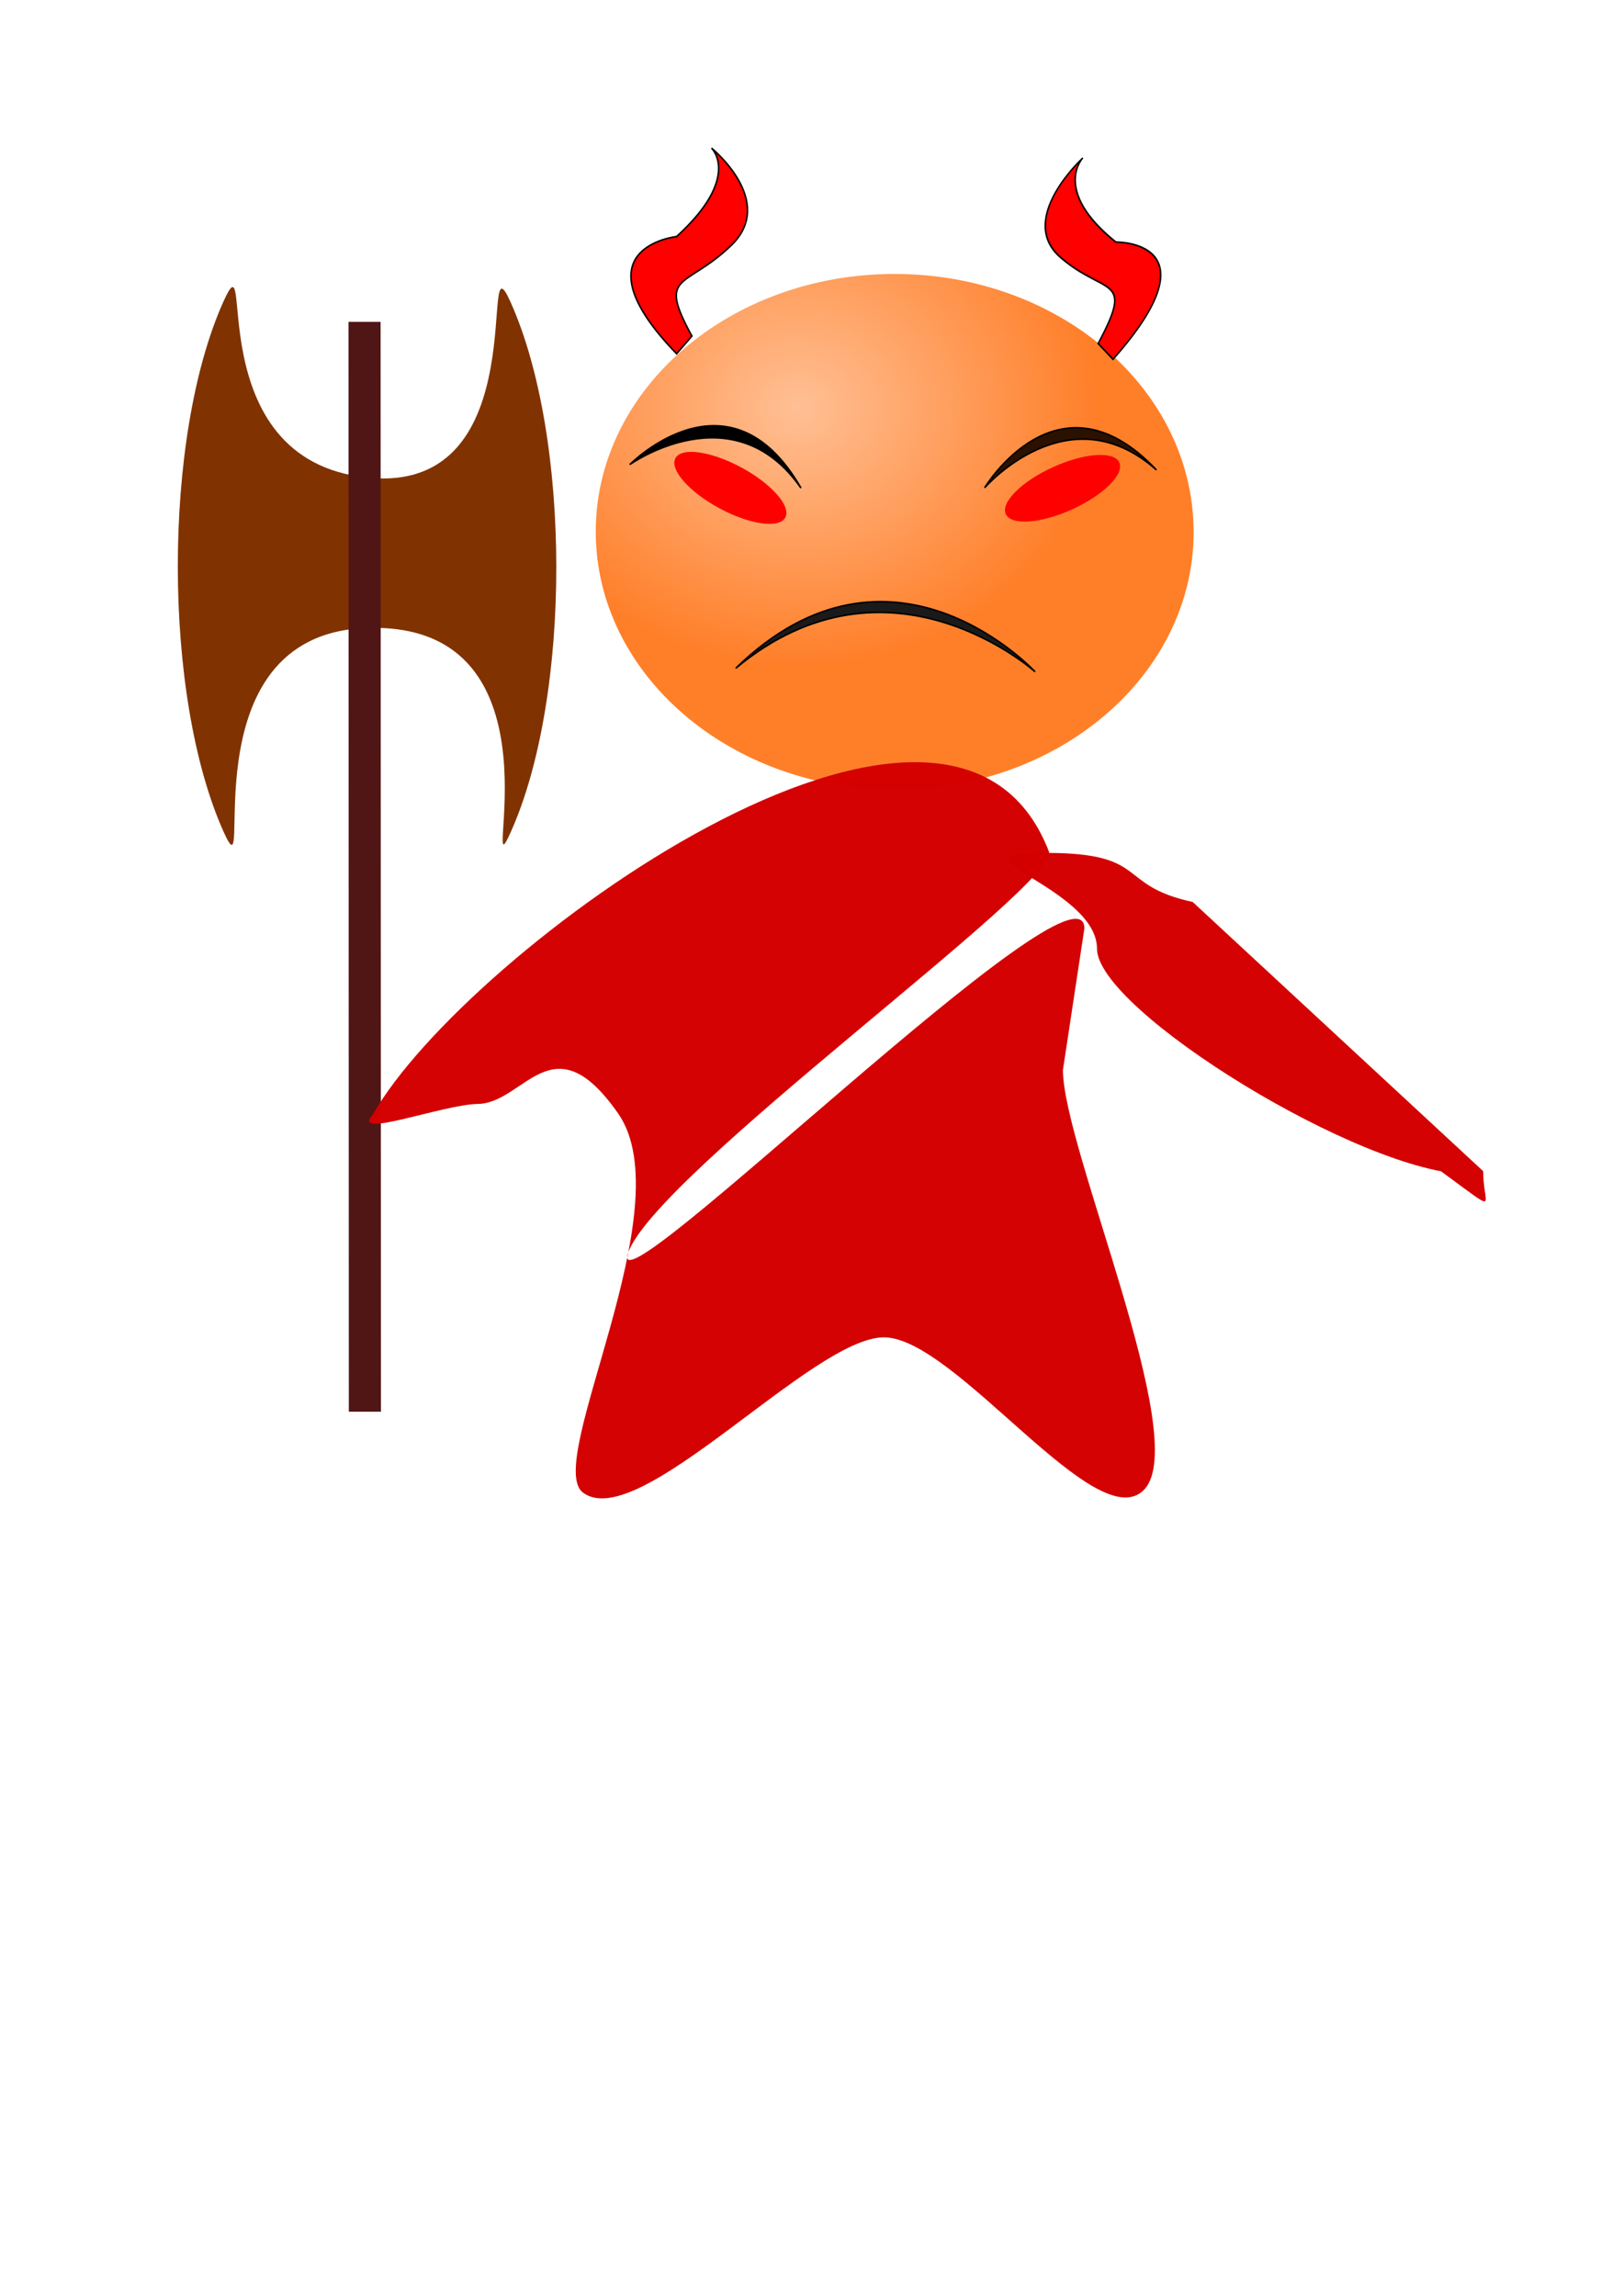 <?xml version="1.0" encoding="UTF-8"?>
<svg version="1.1" viewBox="0 0 744.09 1052.4" xmlns="http://www.w3.org/2000/svg">
<defs>
<radialGradient id="a" cx="5.946" cy="5.952" r="3.301" gradientTransform="matrix(1 0 0 .89 0 .83)" gradientUnits="userSpaceOnUse">
<stop stop-color="#ffb380" offset="0"/>
<stop stop-color="#f60" offset="1"/>
</radialGradient>
</defs>
<path d="m-288.94 705.35a50.989 49.573 0 1 1-101.98 0 50.989 49.573 0 1 1 101.98 0z" fill-opacity="0" opacity=".965"/>
<g transform="matrix(-.862 -.83 -.507 .672 -250.4 -234.35)">
<g transform="translate(13.62 -212.98)">
<g transform="translate(41.949 -85.214)">
<g transform="translate(-79.212 3.336)">
<g transform="matrix(.711 -.006 -.003 .712 -107.05 128.39)">
<g transform="matrix(-39.444 -48.731 -28.517 48.439 29294 -50238)">
<path transform="translate(0 1037.4)" d="m10.316 7.54c0 1.622-1.478 2.937-3.301 2.937s-3.301-1.315-3.301-2.937 1.478-2.937 3.301-2.937c1.783 0 3.244 1.26 3.299 2.846" fill="url(#a)" opacity=".841"/>
</g>
<path transform="matrix(-.672 -.83 -.507 .862 -287.12 -5.875)" d="m232.97 395.23s64.503-64.968 110.96 15.004c-43.794-62.255-110.96-15.004-110.96-15.004z" stroke="#000" stroke-width="1px"/>
<path transform="matrix(-.672 -.83 -.507 .862 -287.12 -5.875)" d="m462.97 410.06s47.47-78.282 111.39-11.436c-57.172-50.25-111.39 11.436-111.39 11.436z" fill="#2b1100" stroke="#000" stroke-width="1px"/>
<path transform="matrix(-.831 -.328 -.132 1.151 -849.21 -452.13)" d="m-209.62 408.62c0 8.213-18.073 14.872-40.367 14.872s-40.367-6.658-40.367-14.872c0-8.213 18.073-14.872 40.367-14.872s40.367 6.658 40.367 14.872z" fill="#f00"/>
<path transform="matrix(-.406 -1.109 -.737 .448 -640.57 -538.64)" d="m-209.62 408.62c0 8.213-18.073 14.872-40.367 14.872s-40.367-6.658-40.367-14.872c0-8.213 18.073-14.872 40.367-14.872s40.367 6.658 40.367 14.872z" fill="#f00"/>
<path transform="matrix(-.672 -.83 -.507 .862 -287.12 -5.875)" d="m495.64 527.86s-93.078-99.524-194.04-2.202c99.478-81.747 194.04 2.202 194.04 2.202z" fill="#1a1a1a" stroke="#000" stroke-width="1px"/>
<g transform="translate(-365.91 -430.98)" fill="#f00">
<path transform="matrix(-.672 -.83 -.507 .862 -287.12 -5.875)" d="m-270.53 310.18c-66.569-67.986 0-75.068 0-75.068 42.491-38.242 22.662-56.655 22.662-56.655s42.491 33.993 12.747 62.32-48.157 16.996-25.495 58.071z" fill="#f00" stroke="#000" stroke-width="1px"/>
</g>
<g transform="matrix(-.12 -1.541 -.64 .117 -540.83 -638.25)" fill="#f00">
<path transform="matrix(-.672 -.83 -.507 .862 -287.12 -5.875)" d="m-270.53 310.18c-66.569-67.986 0-75.068 0-75.068 42.491-38.242 22.662-56.655 22.662-56.655s42.491 33.993 12.747 62.32-48.157 16.996-25.495 58.071z" fill="#f00" stroke="#000" stroke-width="1px"/>
</g>
</g>
<g transform="matrix(.9 -.17 -.081 .937 141.71 -98.548)">
<path d="m-573.37 346.36c3.916-44.929-24.767 73.636-95.143-2.082-69.462-74.734 14.452-147.38-15.556-134.68-53.799 22.758-111.68 121.07-118.7 201.62-3.916 44.929 23.424-109.38 101.01-9.177 70.015 90.427-20.318 158.63 9.689 145.94 53.799-22.758 111.68-121.07 118.7-201.62z" fill="#803300"/>
<rect transform="matrix(-.629 -.777 -.507 .862 0 0)" x="417.11" y="717.34" width="19.661" height="481.57" fill="#501616"/>
</g>
<path transform="matrix(-.842 -1.041 -.559 .95 -160.7 229.5)" d="m435.2 558.81c0 32.463 46.994 153.07 29.821 174.35-17.173 21.274-69.14-63.212-95.345-63.212s-89.7 81.8-110.03 64.497c-14.573-12.402 36.862-118.52 12.875-157.64-23.986-39.129-34.154-4.311-51.288-4.003-12.866 0.231-46.995 15.025-38.408 4.388 33.47-67.25 211.32-215.35 247.25-109.23 4.11 13.36-144.3 134.13-153.97 166.98-8.33 28.3 166.56-168.9 166.96-135.04" fill="#d40000" fill-opacity=".99"/>
<path transform="matrix(-.672 -.83 -.507 .862 -342.68 292.32)" d="m613.29 468.82c0 14.08 5.967 18.673-8.931 7.728-267.49-196.52 27.003-6.311 2.558-6.311-48.89 0-170.67-75.234-170.67-103.39 0-28.161-72.26-43.907-23.37-43.907 47.818 0 31.755 14.792 67.235 22.493" fill="#d40000" fill-opacity=".99"/>
</g>
</g>
</g>
</g>
</svg>
